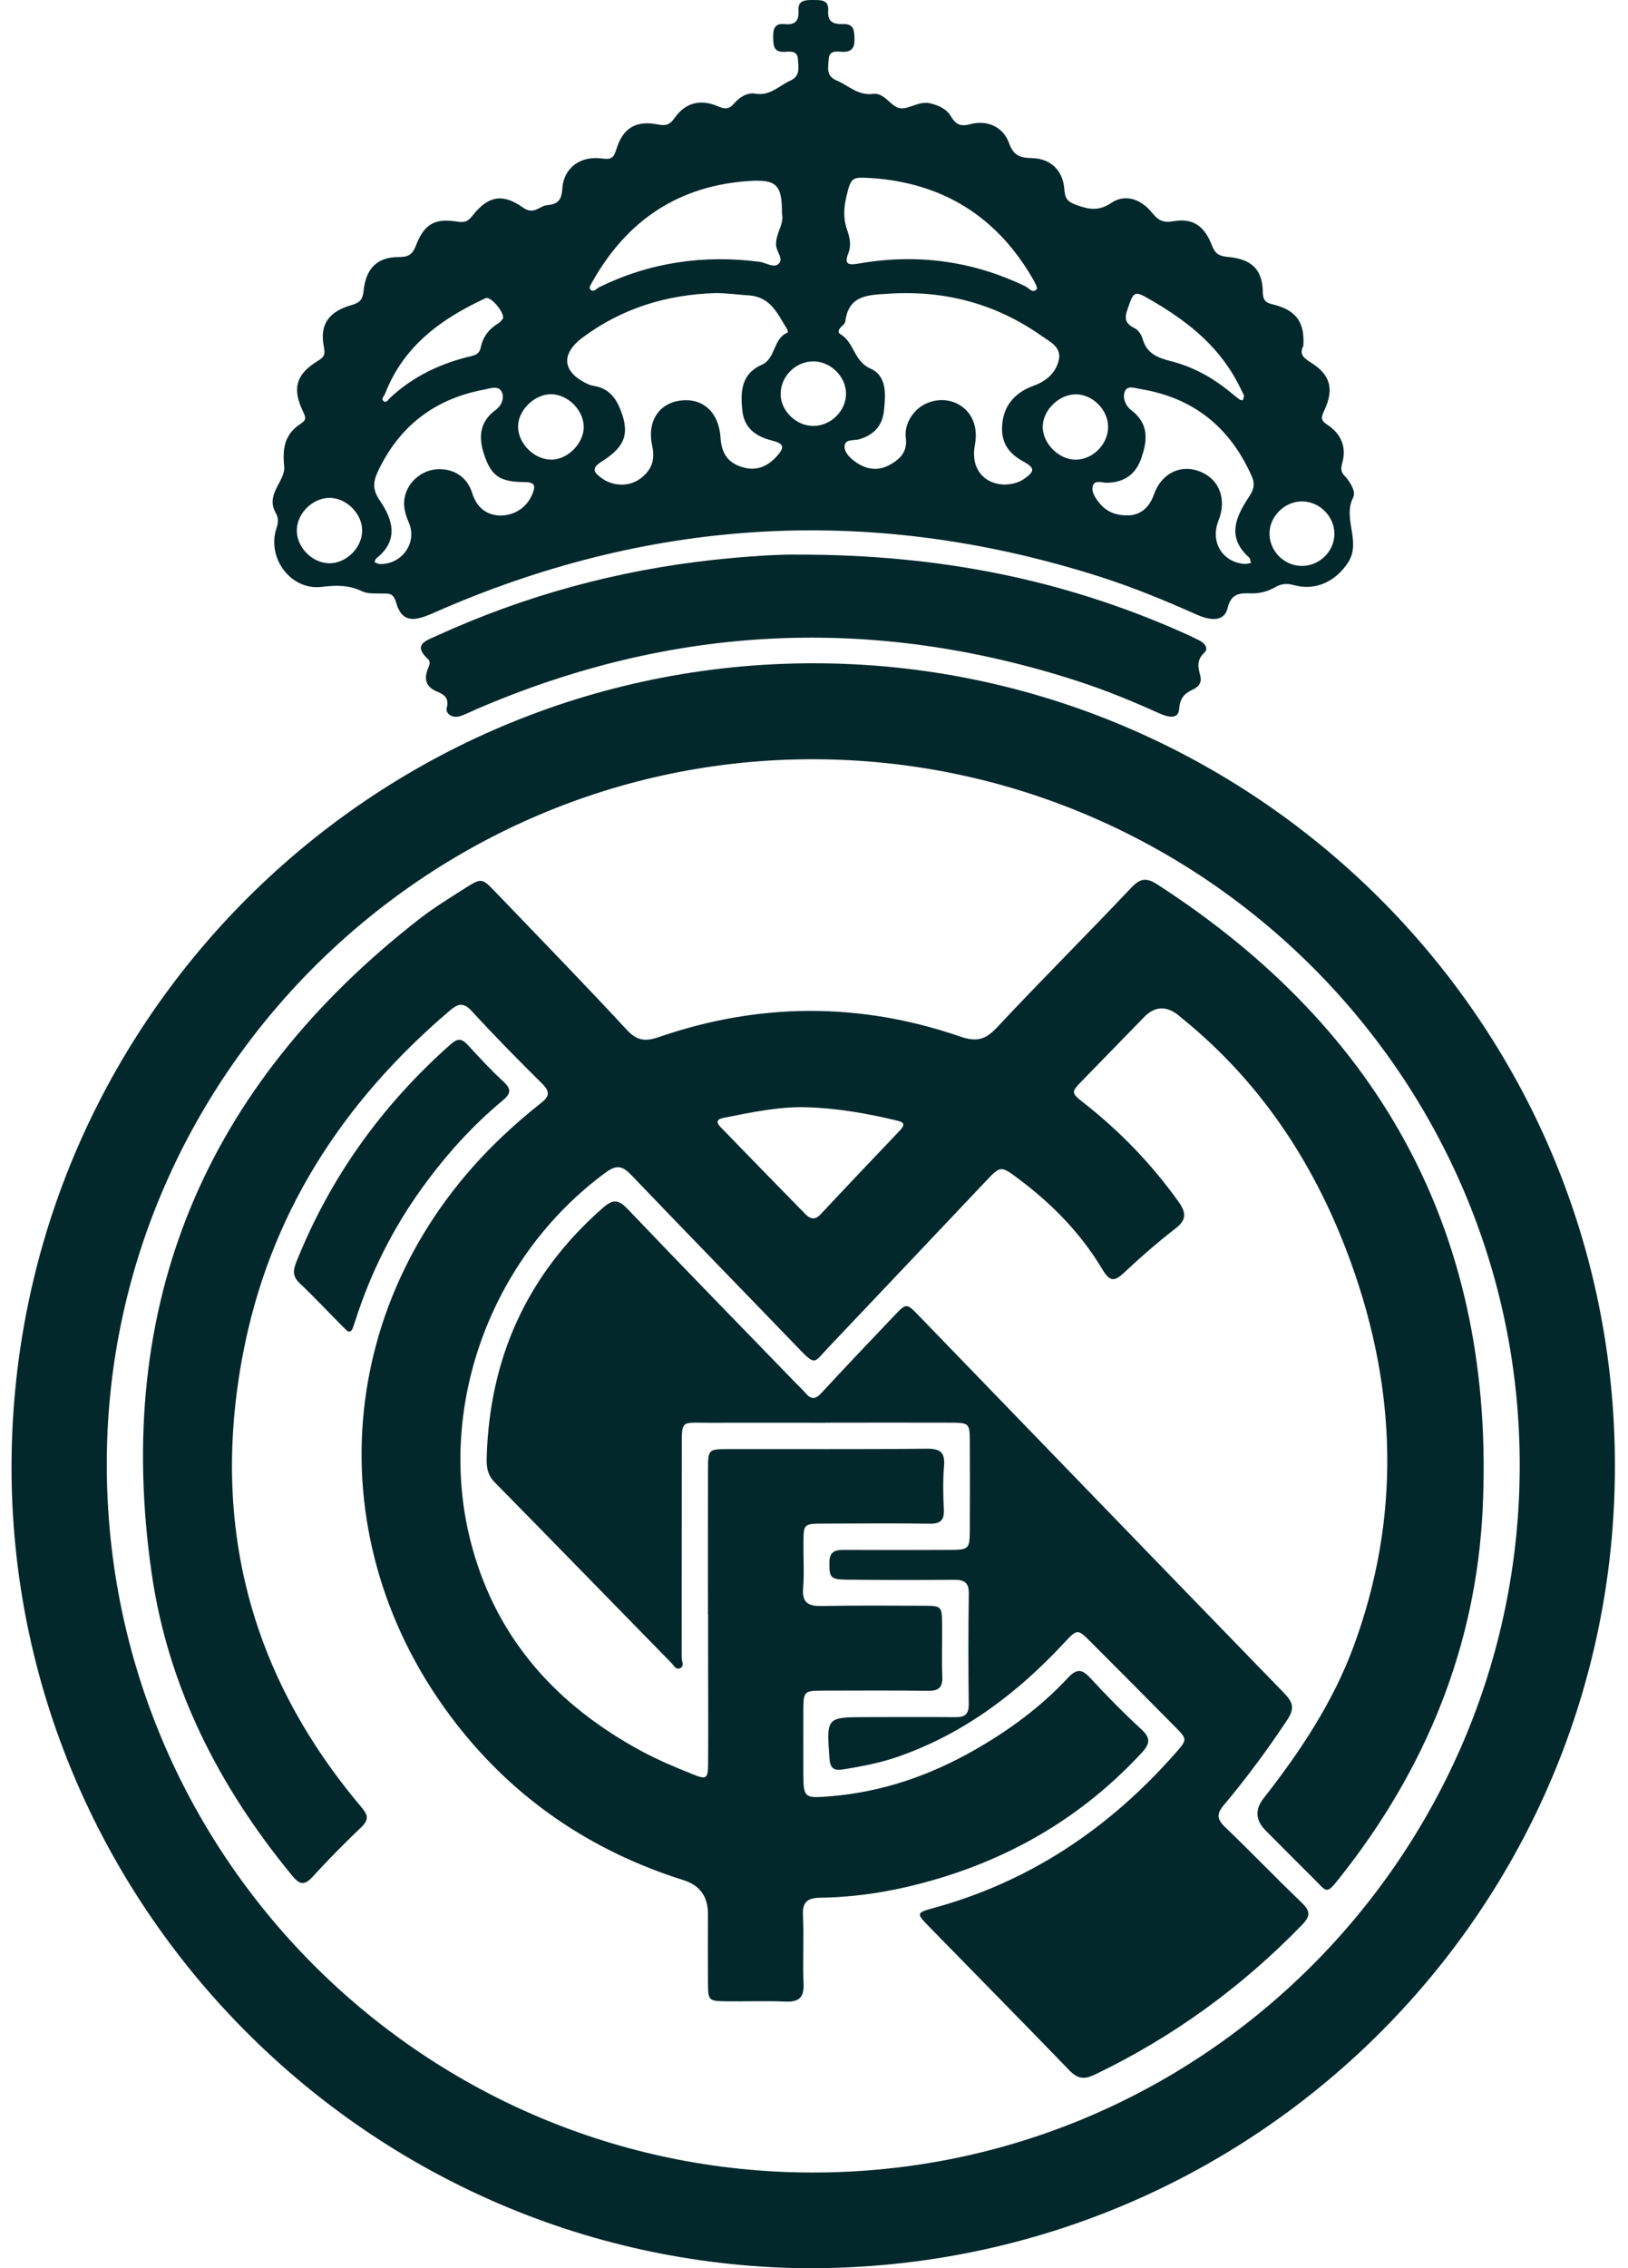 <?xml version="1.0" encoding="UTF-8"?>
<svg xmlns="http://www.w3.org/2000/svg" width="107" height="149" viewBox="0 0 107 149" fill="none">
  <path d="M52.053 148.986C23.07 148.205 -0.043 123.86 0.779 94.885C1.616 65.474 26.303 42.444 55.596 43.614C84.024 44.751 107.262 68.776 106.098 98.419C104.979 126.945 81.114 149.64 52.053 148.986ZM99.883 96.248C99.892 70.777 79.027 49.927 53.479 49.876C27.963 49.826 6.929 70.81 7.018 96.349C7.107 121.862 27.613 142.317 52.686 142.709C78.908 143.122 99.901 121.826 99.883 96.248Z" fill="#03282C"></path>
  <path d="M85.657 22.737C85.402 23.238 85.63 23.485 86.144 23.806C87.445 24.616 87.697 25.555 87.041 26.959C86.836 27.398 86.771 27.594 87.219 27.888C88.14 28.488 88.526 29.364 88.211 30.445C88.113 30.78 88.14 31.006 88.356 31.241C88.425 31.312 88.493 31.383 88.552 31.463C88.82 31.835 89.12 32.316 88.929 32.696C88.229 34.085 89.497 35.582 88.597 36.957C87.801 38.174 86.492 38.833 85.057 38.441C84.567 38.308 84.208 38.343 83.807 38.575C83.326 38.854 82.789 38.994 82.243 38.979C81.479 38.958 80.924 38.958 80.678 39.965C80.482 40.76 79.71 40.843 78.668 40.38C76.589 39.457 74.493 38.587 72.322 37.895C57.63 33.206 43.208 33.91 29.047 40.021C28.729 40.158 28.418 40.306 28.094 40.431C26.963 40.873 26.36 40.707 26.033 39.576C25.843 38.925 25.549 38.997 25.104 38.988C24.661 38.979 24.166 39.02 23.791 38.839C22.916 38.415 22.084 38.444 21.128 38.554C19.115 38.789 17.532 36.663 18.165 34.718C18.283 34.356 18.322 34.068 18.147 33.747C18.123 33.702 18.105 33.658 18.081 33.613C17.47 32.428 18.779 31.573 18.678 30.632C18.548 29.385 18.744 28.497 19.768 27.832C20.163 27.577 20.092 27.407 19.91 27.021C19.201 25.537 19.453 24.613 20.81 23.758C21.235 23.491 21.407 23.39 21.285 22.778C20.997 21.32 21.597 20.471 23.1 20.043C23.682 19.877 23.842 19.66 23.901 19.075C24.05 17.632 24.804 16.884 26.194 16.887C26.859 16.887 27.108 16.721 27.343 16.115C27.877 14.734 28.566 14.333 29.971 14.547C30.46 14.621 30.704 14.618 31.051 14.173C32.07 12.873 33.026 12.677 34.371 13.633C35.096 14.149 35.443 13.526 35.963 13.478C36.637 13.416 36.91 13.178 36.957 12.397C37.041 11.04 38.127 10.221 39.553 10.411C40.227 10.5 40.34 10.349 40.524 9.764C40.954 8.392 41.821 7.893 43.246 8.178C43.784 8.285 44.036 8.181 44.333 7.756C45.058 6.723 46.058 6.494 47.196 6.987C47.614 7.168 47.902 7.201 48.226 6.824C48.588 6.396 49.096 6.058 49.651 6.153C50.619 6.316 51.198 5.63 51.941 5.298C52.621 4.992 52.472 4.422 52.445 3.896C52.413 3.299 51.932 3.391 51.555 3.406C50.803 3.436 50.833 2.943 50.818 2.421C50.803 1.889 50.94 1.518 51.546 1.583C52.264 1.66 52.526 1.375 52.481 0.66C52.442 0.03 52.929 -0.005 53.404 0.001C53.903 0.009 54.485 -0.056 54.432 0.698C54.378 1.482 54.806 1.598 55.435 1.58C56.163 1.559 56.154 2.079 56.16 2.602C56.169 3.154 55.958 3.424 55.373 3.403C55.002 3.389 54.503 3.285 54.468 3.878C54.438 4.395 54.266 4.983 54.963 5.274C55.756 5.604 56.377 6.295 57.386 6.168C58.138 6.07 58.544 7.014 59.141 7.109C59.741 7.201 60.391 6.613 61.122 6.785C61.671 6.916 62.188 7.133 62.479 7.614C62.802 8.145 63.081 8.344 63.776 8.157C64.893 7.854 65.938 8.344 66.318 9.398C66.618 10.23 67.04 10.369 67.832 10.387C69.059 10.417 69.866 11.201 69.953 12.43C70 13.089 70.178 13.264 70.805 13.487C71.654 13.787 72.26 13.855 73.064 13.315C73.919 12.742 74.959 13.042 75.698 13.953C76.114 14.467 76.426 14.657 77.129 14.532C78.371 14.313 79.154 14.82 79.644 16.1C79.864 16.67 80.117 16.822 80.687 16.875C82.257 17.018 82.976 17.686 82.997 19.188C83.009 19.919 83.368 19.913 83.843 20.046C85.233 20.432 85.77 21.24 85.66 22.734L85.657 22.737ZM66.104 31.829C66.508 31.805 66.93 31.725 67.316 31.454C68.022 30.959 68.034 30.736 67.233 30.299C66.374 29.833 65.861 29.18 65.858 28.191C65.858 26.799 66.579 25.828 67.939 25.338C68.765 25.041 69.4 24.491 69.59 23.645C69.78 22.802 69.005 22.452 68.462 22.069C65.442 19.939 62.066 19.052 58.387 19.295C57.122 19.378 55.771 19.352 55.56 21.112C55.539 21.279 55.317 21.415 55.198 21.573C55.103 21.697 55.076 21.864 55.222 21.947C56.142 22.46 56.107 23.728 57.208 24.212C58.313 24.699 58.203 25.923 58.099 26.971C58.001 27.96 57.443 28.571 56.478 28.856C56.136 28.957 55.551 28.824 55.51 29.287C55.474 29.712 55.86 30.083 56.231 30.347C56.932 30.843 57.686 30.962 58.461 30.546C59.147 30.175 59.649 29.679 59.536 28.788C59.459 28.176 59.664 27.618 60.053 27.14C60.721 26.321 61.932 26.05 62.874 26.499C63.856 26.968 64.311 28.004 64.073 29.239C63.785 30.733 64.62 31.823 66.101 31.835L66.104 31.829ZM47.017 19.254C43.825 19.352 40.892 20.245 38.308 22.161C36.806 23.274 36.96 24.48 38.691 25.255C38.87 25.335 39.075 25.35 39.265 25.4C39.998 25.59 40.434 26.098 40.717 26.766C41.417 28.417 41.15 29.32 39.52 30.338C38.804 30.786 39.083 31.069 39.541 31.407C40.268 31.947 41.316 31.986 42.041 31.472C42.792 30.938 43.083 30.252 42.866 29.29C42.51 27.71 43.294 26.511 44.69 26.318C46.186 26.11 47.249 27.078 47.356 28.744C47.424 29.821 47.867 30.415 48.811 30.694C49.728 30.968 50.462 30.635 51.065 29.961C51.593 29.373 51.531 29.139 50.714 28.934C49.654 28.663 48.915 28.114 48.79 26.974C48.657 25.744 48.71 24.56 50.064 23.963C51.005 23.547 50.797 22.223 51.774 21.846C51.789 21.84 51.768 21.674 51.724 21.605C51.106 20.634 50.67 19.506 49.227 19.405C48.49 19.355 47.757 19.257 47.011 19.251L47.017 19.254ZM57.217 11.697C55.985 11.625 55.934 11.655 55.634 12.887C55.459 13.612 55.412 14.345 55.664 15.064C55.848 15.584 55.97 16.091 55.753 16.644C55.453 17.41 55.81 17.422 56.46 17.309C60.264 16.649 63.916 17.131 67.405 18.814C67.63 18.921 67.862 19.307 68.138 18.995C68.213 18.912 68.016 18.553 67.898 18.345C65.525 14.226 61.965 12.005 57.22 11.694L57.217 11.697ZM51.394 14.016C51.403 12.154 51.047 11.771 49.236 11.89C44.621 12.193 41.236 14.458 38.968 18.449C38.873 18.615 38.709 18.882 38.772 18.971C38.983 19.28 39.199 18.954 39.377 18.868C42.718 17.232 46.231 16.727 49.907 17.196C50.337 17.249 50.851 17.632 51.175 17.332C51.522 17.012 51.041 16.546 51.008 16.127C50.949 15.37 51.558 14.734 51.394 14.019V14.016ZM74.264 33.851C74.899 33.797 75.505 33.432 75.844 32.479C76.357 31.039 77.658 30.472 78.902 30.988C80.158 31.508 80.639 32.809 80.087 34.195C79.531 35.588 80.321 36.921 81.788 37.046C81.928 37.058 82.076 37.004 82.219 36.983C82.18 36.859 82.177 36.692 82.094 36.618C80.612 35.303 81.212 33.961 82.076 32.66C82.379 32.203 82.51 31.829 82.281 31.309C80.859 28.078 78.442 26.119 74.941 25.555C74.597 25.498 74.074 25.281 73.914 25.75C73.801 26.08 73.919 26.534 74.228 26.837C74.332 26.941 74.46 27.024 74.567 27.122C75.532 28.004 75.38 29.046 75.003 30.124C74.629 31.187 73.872 31.689 72.758 31.713C72.438 31.719 71.972 31.505 71.832 31.897C71.704 32.262 71.96 32.663 72.203 32.978C72.652 33.551 73.231 33.892 74.264 33.854V33.851ZM32.848 33.866C33.846 33.874 34.644 33.313 34.995 32.443C35.214 31.897 35.167 31.671 34.457 31.668C32.809 31.662 32.275 31.229 31.814 29.848C31.434 28.705 31.532 27.698 32.566 26.938C32.987 26.629 33.151 26.142 32.987 25.768C32.774 25.281 32.206 25.522 31.806 25.596C28.569 26.205 26.235 27.989 24.831 30.985C24.519 31.651 24.477 32.17 24.958 32.871C25.811 34.115 26.241 35.49 24.739 36.675C24.67 36.728 24.655 36.844 24.614 36.93C24.739 36.974 24.863 37.055 24.988 37.055C26.443 37.064 27.441 35.638 26.868 34.323C26.621 33.756 26.473 33.203 26.612 32.604C26.844 31.618 27.735 30.884 28.738 30.825C29.754 30.766 30.683 31.285 31.019 32.348C31.339 33.355 31.939 33.812 32.848 33.869V33.866ZM81.767 25.988C81.625 25.703 81.479 25.391 81.316 25.088C79.962 22.538 77.768 20.902 75.318 19.524C74.695 19.173 74.499 19.176 74.237 19.942C73.991 20.661 73.712 21.154 74.594 21.573C74.825 21.683 75.027 22.009 75.104 22.276C75.374 23.23 76.09 23.506 76.954 23.725C78.305 24.067 79.531 24.711 80.633 25.578C80.906 25.792 81.168 26.018 81.444 26.226C81.506 26.273 81.652 26.312 81.675 26.285C81.729 26.223 81.732 26.113 81.764 25.991L81.767 25.988ZM33.068 20.91C33.124 20.462 32.233 19.441 31.921 19.586C29.023 20.925 26.538 22.71 25.324 25.831C25.258 26 25.03 26.196 25.208 26.347C25.395 26.505 25.526 26.24 25.65 26.125C27.096 24.779 28.81 23.942 30.707 23.458C31.09 23.36 31.494 23.339 31.595 22.832C31.737 22.113 32.159 21.587 32.788 21.216C32.907 21.145 32.984 21.003 33.065 20.91H33.068ZM70.695 30.195C71.832 30.201 72.851 29.159 72.83 28.013C72.812 26.929 71.847 25.941 70.769 25.905C69.653 25.866 68.554 26.903 68.533 28.013C68.515 29.115 69.578 30.193 70.692 30.198L70.695 30.195ZM36.215 30.195C37.314 30.207 38.392 29.112 38.365 28.01C38.338 26.944 37.361 25.949 36.286 25.899C35.185 25.849 34.062 26.905 34.05 28.004C34.039 29.118 35.09 30.181 36.215 30.193V30.195ZM53.431 27.98C54.61 27.992 55.634 26.974 55.605 25.816C55.575 24.717 54.595 23.758 53.485 23.74C52.303 23.722 51.293 24.726 51.308 25.908C51.32 26.992 52.321 27.969 53.431 27.98ZM21.597 37.001C22.716 37.043 23.785 36.015 23.803 34.878C23.821 33.815 22.868 32.791 21.79 32.711C20.674 32.627 19.569 33.619 19.51 34.756C19.45 35.879 20.454 36.96 21.597 37.001ZM85.503 37.176C86.694 37.212 87.709 36.232 87.703 35.056C87.697 33.937 86.765 32.981 85.642 32.939C84.535 32.898 83.516 33.812 83.442 34.917C83.365 36.099 84.315 37.141 85.506 37.176H85.503Z" fill="#03282C"></path>
  <path d="M52.437 36.433C61.841 36.427 69.915 38.099 77.626 41.505C78.033 41.683 78.437 41.87 78.832 42.072C79.179 42.247 79.458 42.598 79.143 42.889C78.644 43.352 78.734 43.83 78.879 44.347C79.013 44.825 78.805 45.107 78.404 45.294C77.855 45.552 77.555 45.84 77.498 46.58C77.445 47.304 76.72 47.096 76.192 46.859C74.434 46.066 72.655 45.332 70.817 44.739C57.408 40.4 44.233 41.009 31.293 46.597C30.93 46.755 30.577 46.942 30.2 47.055C29.728 47.194 29.268 46.882 29.363 46.505C29.541 45.807 29.143 45.609 28.698 45.419C28.012 45.125 27.866 44.65 28.101 43.987C28.181 43.762 28.347 43.497 28.13 43.298C27.103 42.348 27.997 42.087 28.674 41.778C34.476 39.124 40.554 37.47 46.894 36.778C49.061 36.543 51.232 36.41 52.434 36.433H52.437Z" fill="#03282C"></path>
  <path d="M46.531 106.041C46.531 102.872 46.525 99.707 46.534 96.539C46.537 95.217 46.555 95.197 47.829 95.194C52.185 95.182 56.538 95.217 60.894 95.167C61.823 95.155 62.123 95.419 62.046 96.337C61.966 97.269 61.987 98.216 62.034 99.155C62.07 99.867 61.817 100.102 61.105 100.093C58.78 100.06 56.452 100.078 54.127 100.087C52.82 100.093 52.814 100.102 52.806 101.37C52.797 102.359 52.862 103.353 52.785 104.336C52.708 105.298 53.135 105.515 53.996 105.5C56.223 105.459 58.45 105.473 60.674 105.482C61.898 105.488 61.907 105.506 61.921 106.712C61.933 107.849 61.889 108.989 61.933 110.126C61.963 110.836 61.708 111.082 61.001 111.071C58.723 111.041 56.449 111.053 54.171 111.059C52.812 111.062 52.809 111.071 52.8 112.448C52.794 113.784 52.8 115.121 52.8 116.457C52.803 118.123 52.85 118.14 54.584 117.998C57.999 117.719 61.146 116.623 64.101 114.931C66.346 113.645 68.418 112.122 70.182 110.227C70.779 109.586 71.12 109.645 71.676 110.245C72.748 111.409 73.861 112.54 75.025 113.609C75.672 114.206 75.556 114.589 75.019 115.165C71.506 118.948 67.281 121.6 62.385 123.182C59.644 124.067 56.829 124.62 53.943 124.661C53.043 124.673 52.728 124.943 52.776 125.864C52.85 127.345 52.749 128.833 52.814 130.315C52.856 131.25 52.485 131.523 51.603 131.485C50.32 131.428 49.032 131.485 47.743 131.467C46.549 131.449 46.54 131.434 46.531 130.184C46.52 128.699 46.531 127.215 46.531 125.73C46.531 124.59 46.001 123.851 44.94 123.515C38.918 121.618 33.897 118.247 30.01 113.265C20.645 101.254 21.933 85.08 33.062 74.613C33.855 73.868 34.678 73.149 35.533 72.481C36.079 72.054 36.195 71.748 35.652 71.207C34.072 69.64 32.507 68.054 31.002 66.415C30.438 65.803 30.075 65.949 29.547 66.4C22.462 72.434 17.672 79.845 15.941 89.08C13.863 100.173 16.446 110.061 23.733 118.69C24.172 119.209 24.282 119.515 23.754 120.02C22.646 121.08 21.565 122.17 20.532 123.304C19.938 123.957 19.617 123.717 19.16 123.162C14.386 117.354 11.048 110.821 9.97 103.368C7.411 85.644 13.477 71.341 27.557 60.372C28.49 59.645 29.508 59.021 30.509 58.383C31.652 57.655 31.67 57.664 32.575 58.609C35.453 61.608 38.354 64.583 41.178 67.632C41.867 68.378 42.398 68.437 43.333 68.116C49.916 65.854 56.538 65.827 63.121 68.096C64.175 68.458 64.763 68.306 65.514 67.508C68.421 64.402 71.435 61.397 74.36 58.306C74.966 57.664 75.378 57.652 76.091 58.116C90.976 67.742 98.287 81.38 97.449 99.113C97.022 108.143 93.705 116.228 88.069 123.331C87.14 124.504 87.238 124.299 86.344 123.411C85.29 122.366 84.245 121.312 83.197 120.264C82.522 119.587 82.467 118.884 83.033 118.155C85.45 115.067 87.615 111.825 88.978 108.119C92.06 99.731 91.814 91.336 88.814 83.004C86.549 76.707 83.015 71.228 77.769 66.958C77.653 66.863 77.543 66.765 77.427 66.673C76.631 66.054 75.885 66.103 75.188 66.822C73.843 68.205 72.495 69.586 71.15 70.967C70.381 71.76 70.369 71.775 71.281 72.49C73.629 74.337 75.678 76.463 77.424 78.892C77.95 79.622 78.039 80.1 77.252 80.706C76.079 81.612 74.957 82.592 73.876 83.607C73.249 84.198 72.938 84.195 72.471 83.414C71.064 81.048 69.169 79.106 66.969 77.458C65.764 76.555 65.767 76.564 64.772 77.615C61.336 81.244 57.904 84.875 54.462 88.498C53.453 89.558 53.643 89.775 52.357 88.441C48.752 84.7 45.121 80.982 41.531 77.229C40.964 76.635 40.584 76.454 39.824 77.012C32.181 82.615 28.561 92.637 31.029 101.625C32.712 107.766 36.661 112.062 42.166 115.035C43.25 115.62 44.396 116.098 45.542 116.558C46.442 116.92 46.534 116.846 46.54 115.833C46.558 113.407 46.54 110.984 46.54 108.558C46.54 107.718 46.54 106.875 46.54 106.035L46.531 106.041ZM52.954 72.734C51.16 72.695 49.42 73.066 47.681 73.408C47.375 73.467 46.888 73.553 47.36 74.04C49.216 75.952 51.074 77.862 52.942 79.765C53.254 80.083 53.572 80.163 53.94 79.765C55.659 77.924 57.393 76.104 59.13 74.278C59.638 73.746 59.255 73.684 58.806 73.577C56.882 73.12 54.941 72.79 52.96 72.734H52.954Z" fill="#03282C"></path>
  <path d="M54.251 93.463C51.679 93.463 49.105 93.457 46.534 93.463C44.737 93.468 44.809 93.225 44.809 95.256C44.809 99.805 44.809 104.357 44.803 108.906C44.803 109.135 45.004 109.434 44.713 109.58C44.425 109.722 44.286 109.405 44.132 109.247C40.257 105.289 36.396 101.319 32.51 97.37C32.034 96.889 31.969 96.358 31.987 95.752C32.174 89.178 34.659 83.69 39.636 79.334C40.352 78.708 40.699 78.844 41.293 79.465C44.945 83.293 48.645 87.078 52.327 90.879C52.535 91.093 52.757 91.292 52.947 91.518C53.316 91.954 53.598 91.927 53.998 91.497C55.572 89.786 57.179 88.109 58.782 86.422C59.563 85.6 59.581 85.597 60.362 86.401C68.376 94.68 76.381 102.97 84.41 111.234C84.995 111.837 85.093 112.246 84.603 112.983C83.315 114.922 81.94 116.792 80.443 118.568C79.95 119.153 79.977 119.506 80.526 120.032C82.207 121.638 83.814 123.319 85.491 124.925C86.049 125.46 86.222 125.781 85.586 126.437C81.619 130.529 77.091 133.819 71.951 136.286C71.253 136.622 70.817 136.556 70.285 136.004C67.227 132.839 64.133 129.709 61.06 126.559C60.213 125.689 60.219 125.653 61.362 125.338C67.711 123.598 72.922 120.085 77.242 115.18C78.041 114.271 78.047 114.26 77.231 113.434C75.389 111.569 73.54 109.711 71.687 107.858C70.817 106.988 70.805 106.994 69.92 107.944C66.879 111.21 63.405 113.841 59.156 115.352C57.939 115.786 56.683 116.032 55.412 116.234C54.744 116.341 54.56 116.115 54.512 115.468C54.322 112.799 54.304 112.799 56.998 112.799C58.928 112.799 60.855 112.784 62.785 112.802C63.393 112.808 63.678 112.629 63.67 111.961C63.643 109.538 63.637 107.112 63.675 104.689C63.687 103.935 63.352 103.775 62.696 103.778C60.32 103.796 57.948 103.796 55.572 103.769C54.572 103.757 54.503 103.594 54.512 102.638C54.518 101.824 55.002 101.812 55.587 101.815C57.814 101.824 60.038 101.824 62.265 101.815C63.729 101.812 63.735 101.803 63.741 100.381C63.747 98.501 63.753 96.622 63.741 94.742C63.732 93.477 63.72 93.463 62.408 93.457C59.688 93.448 56.968 93.454 54.245 93.457L54.251 93.463Z" fill="#03282C"></path>
  <path d="M22.881 87.477C22.78 87.382 22.634 87.257 22.504 87.124C21.565 86.176 20.654 85.202 19.686 84.285C19.243 83.866 19.252 83.471 19.451 82.966C21.681 77.358 25.105 72.601 29.615 68.604C30.04 68.227 30.322 68.188 30.714 68.613C31.483 69.447 32.255 70.284 33.089 71.054C33.639 71.561 33.567 71.855 33.021 72.307C30.999 73.987 29.259 75.932 27.721 78.067C25.8 80.731 24.357 83.629 23.353 86.752C23.124 87.468 23.112 87.465 22.878 87.474L22.881 87.477Z" fill="#03282C"></path>
</svg>
